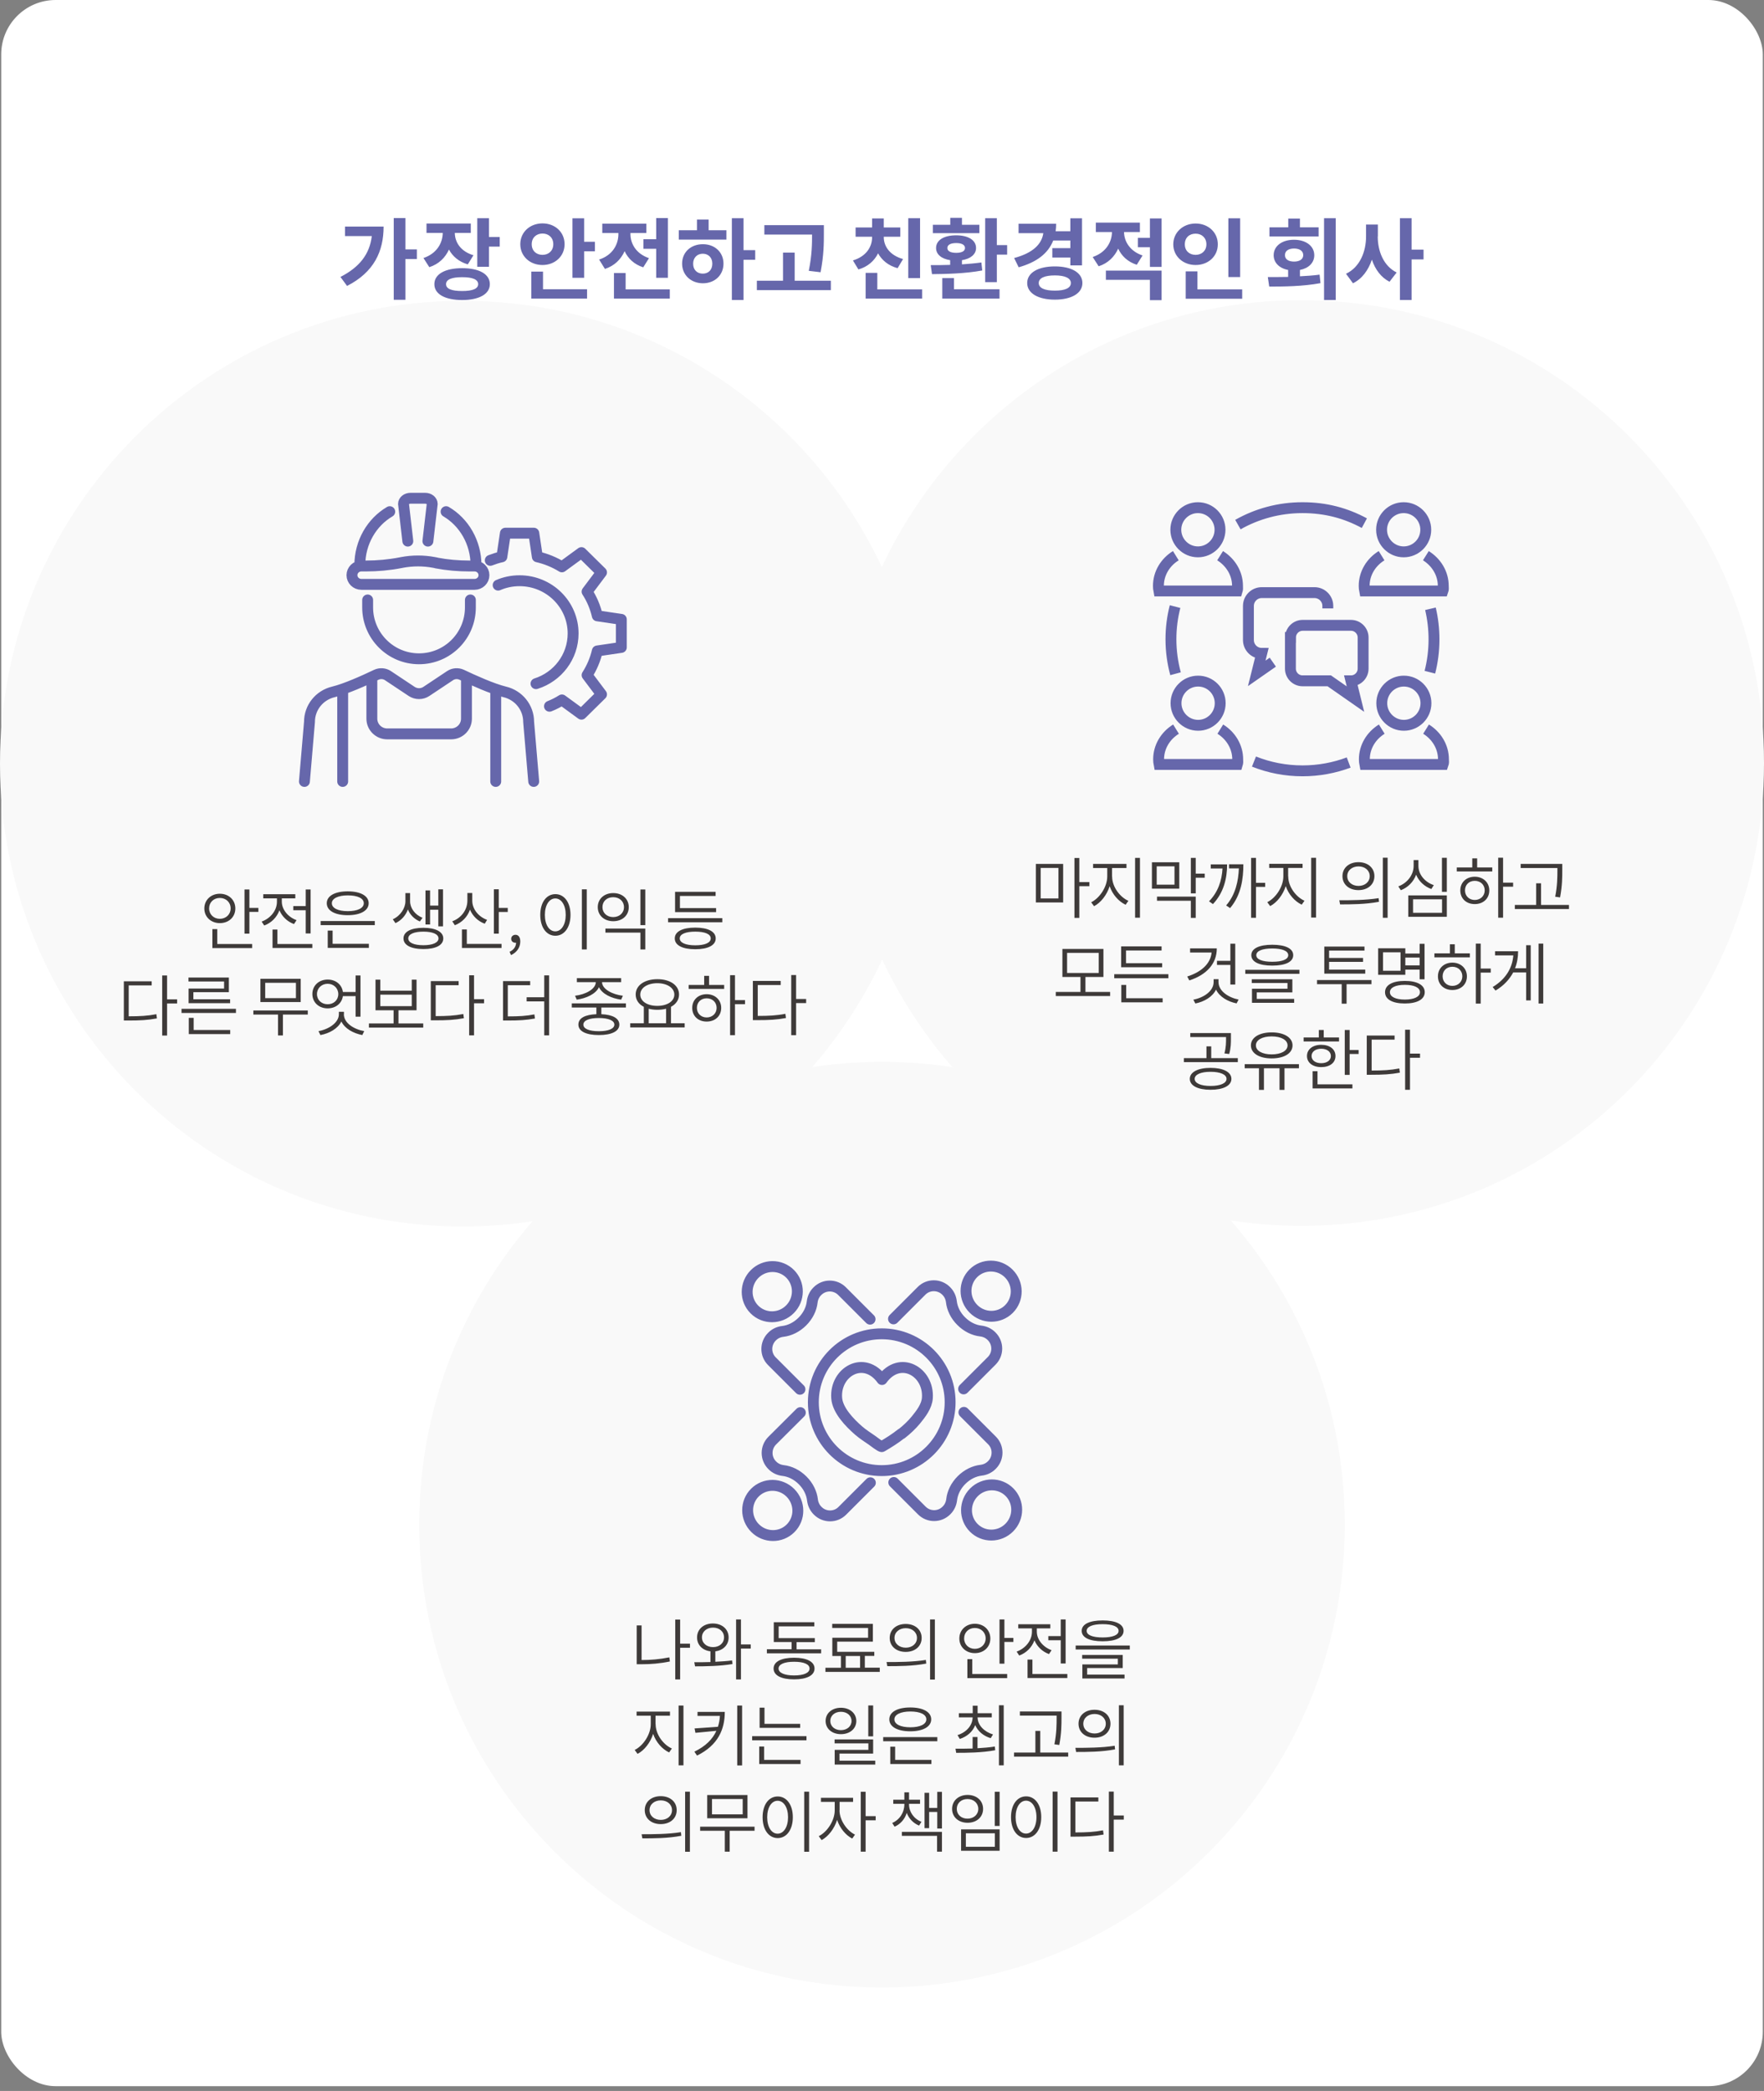 <svg width="324" height="384" viewBox="0 0 324 384" fill="none" xmlns="http://www.w3.org/2000/svg">
<rect x="0" y="0" width="324" height="384" fill="#808080" stroke="none"/>
<rect x="0.222" width="323.556" height="383.122" rx="10" fill="white"/>
<path d="M70.458 41.608C70.458 46.105 68.733 49.972 63.745 52.512L62.532 50.858C66.029 49.064 67.894 46.687 68.29 43.355H63.372V41.608H70.458ZM76.566 47.572H74.468V55.052H72.323V40.047H74.468V45.802H76.566V47.572ZM85.913 48.551C84.258 48.062 83.116 47.06 82.463 45.825C81.787 47.316 80.598 48.505 78.85 49.064L77.778 47.386C80.202 46.571 81.298 44.66 81.321 42.773H78.337V41.048H86.473V42.773H83.536C83.559 44.497 84.608 46.175 86.962 46.874L85.937 48.528L85.913 48.551ZM89.969 52.186C89.969 54.003 88.011 55.099 84.888 55.099C81.764 55.099 79.782 54.027 79.782 52.186C79.782 50.345 81.741 49.25 84.888 49.25C88.035 49.25 89.969 50.345 89.969 52.186ZM87.825 52.186C87.825 51.324 86.799 50.904 84.888 50.904C82.976 50.904 81.927 51.324 81.927 52.186C81.927 53.048 82.953 53.444 84.888 53.444C86.822 53.444 87.825 53.025 87.825 52.186ZM91.788 43.518V45.289H89.806V48.994H87.662V40.07H89.806V43.518H91.788ZM99.643 48.668C97.336 48.668 95.564 47.06 95.564 44.846C95.564 42.633 97.336 41.025 99.643 41.025C101.951 41.025 103.7 42.633 103.7 44.846C103.7 47.06 101.928 48.668 99.643 48.668ZM99.737 53.118H107.826V54.842H97.592V49.879H99.737V53.118ZM99.643 46.804C100.762 46.804 101.625 46.058 101.625 44.846C101.625 43.635 100.762 42.889 99.643 42.889C98.525 42.889 97.662 43.635 97.662 44.846C97.662 46.058 98.501 46.804 99.643 46.804ZM109.271 44.38V46.151H107.289V51.021H105.145V40.093H107.289V44.404H109.271V44.38ZM118.129 49.087C116.474 48.551 115.355 47.479 114.726 46.128C114.05 47.619 112.884 48.807 111.112 49.39L110.04 47.666C112.511 46.874 113.583 44.893 113.583 43.006V42.796H110.623V41.072H118.712V42.796H115.798V42.982C115.798 44.753 116.824 46.594 119.201 47.41L118.152 49.087H118.129ZM123.024 53.118V54.842H112.767V50.136H114.912V53.141H123.001L123.024 53.118ZM120.53 43.938V40.047H122.675V51.021H120.53V45.685H118.176V43.938H120.53ZM130.157 42.283H133.421V44.008H124.679V42.283H128.013V40.326H130.157V42.283ZM132.885 48.411C132.885 50.532 131.276 52.023 129.108 52.023C126.94 52.023 125.285 50.532 125.285 48.411C125.285 46.291 126.917 44.846 129.108 44.846C131.3 44.846 132.885 46.338 132.885 48.411ZM130.833 48.411C130.833 47.293 130.087 46.594 129.085 46.594C128.083 46.594 127.313 47.293 127.313 48.435C127.313 49.576 128.059 50.252 129.085 50.252C130.111 50.252 130.833 49.576 130.833 48.411ZM138.712 47.712H136.568V55.099H134.423V40.07H136.568V45.942H138.712V47.712ZM152.606 51.557V53.281H139.016V51.557H143.818V46.384H145.962V51.557H152.606ZM148.55 49.739C149.132 46.897 149.156 44.8 149.156 43.076H140.391V41.351H151.324V42.796C151.324 44.683 151.324 46.804 150.718 49.996L148.573 49.739H148.55ZM164.867 49.25C163.142 48.784 161.977 47.782 161.277 46.524C160.601 47.899 159.389 48.994 157.664 49.483L156.662 47.829C159.11 47.083 160.182 45.336 160.182 43.565V43.472H157.151V41.771H160.182V40.117H162.326V41.771H165.357V43.472H162.326V43.565C162.326 45.219 163.422 46.897 165.87 47.572L164.867 49.25ZM169.366 53.118V54.842H158.993V50.112H161.138V53.141H169.366V53.118ZM168.993 51.068H166.825V40.07H168.993V51.068ZM180.416 49.669C177.292 50.252 173.749 50.322 171.185 50.345L170.951 48.691C172.024 48.691 173.236 48.691 174.518 48.644V47.782C172.91 47.526 171.931 46.71 171.931 45.545C171.931 44.101 173.376 43.215 175.614 43.215C177.852 43.215 179.273 44.101 179.273 45.545C179.273 46.71 178.271 47.526 176.686 47.782V48.551C177.921 48.458 179.11 48.365 180.253 48.202L180.416 49.669ZM179.88 42.819H171.348V41.282H174.541V40H176.686V41.282H179.88V42.819ZM175.217 53.118H183.586V54.842H173.073V51.068H175.217V53.118ZM175.637 46.431C176.639 46.431 177.245 46.128 177.245 45.545C177.245 44.963 176.639 44.637 175.637 44.637C174.635 44.637 174.005 44.94 174.005 45.545C174.005 46.151 174.635 46.431 175.637 46.431ZM184.985 44.986V46.757H183.096V51.813H180.952V40.07H183.096V45.01H184.985V44.986ZM193.447 44.171C192.514 46.547 190.416 48.155 187.106 49.087L186.267 47.386C189.693 46.477 191.349 44.846 191.628 42.819H187.083V41.095H193.983C193.983 41.561 193.959 42.027 193.889 42.47H196.593V40.093H198.738V48.737H196.593V47.293H193.283V45.569H196.593V44.171H193.47H193.447ZM198.808 51.976C198.808 53.864 196.803 55.029 193.75 55.029C190.696 55.029 188.668 53.864 188.668 51.976C188.668 50.089 190.673 48.924 193.75 48.924C196.827 48.924 198.808 50.089 198.808 51.976ZM196.687 51.976C196.687 51.068 195.591 50.578 193.75 50.578C191.908 50.578 190.789 51.044 190.789 51.976C190.789 52.908 191.885 53.374 193.75 53.374C195.614 53.374 196.687 52.908 196.687 51.976ZM208.785 48.621C207.13 48.085 206.011 47.013 205.382 45.662C204.706 47.13 203.54 48.342 201.792 48.901L200.696 47.2C203.121 46.384 204.216 44.474 204.239 42.61H201.279V40.885H209.368V42.61H206.454C206.477 44.334 207.526 46.128 209.857 46.92L208.808 48.598L208.785 48.621ZM203.097 49.693H213.354V55.122H211.209V51.394H203.121V49.669L203.097 49.693ZM213.354 40.093V49.017H211.209V45.406H208.995V43.681H211.209V40.117H213.354V40.093ZM219.601 48.668C217.294 48.668 215.499 47.06 215.499 44.87C215.499 42.679 217.294 41.048 219.601 41.048C221.909 41.048 223.681 42.656 223.681 44.87C223.681 47.083 221.909 48.668 219.601 48.668ZM219.601 46.804C220.72 46.804 221.583 46.058 221.583 44.87C221.583 43.681 220.744 42.913 219.601 42.913C218.459 42.913 217.62 43.635 217.62 44.87C217.62 46.105 218.506 46.804 219.601 46.804ZM228.156 53.141V54.865H217.783V49.833H219.928V53.141H228.156ZM227.783 50.881H225.616V40.093H227.783V50.881ZM238.763 50.741C239.998 50.672 241.211 50.602 242.376 50.438L242.539 51.999C239.252 52.605 235.779 52.629 233.122 52.629L232.865 50.881C233.984 50.881 235.266 50.881 236.595 50.858V49.576C234.986 49.273 233.938 48.248 233.938 46.874C233.938 45.173 235.476 44.031 237.667 44.031C239.859 44.031 241.397 45.173 241.397 46.874C241.397 48.272 240.348 49.273 238.763 49.576V50.765V50.741ZM242.19 43.425H233.168V41.748H236.618V40.14H238.763V41.748H242.19V43.425ZM237.691 48.039C238.693 48.039 239.369 47.619 239.369 46.85C239.369 46.081 238.693 45.639 237.691 45.639C236.688 45.639 236.012 46.058 236.012 46.85C236.012 47.642 236.688 48.039 237.691 48.039ZM245.337 40.07V55.099H243.192V40.07H245.337ZM253.053 43.425C253.053 46.128 254.125 48.854 256.526 50.042L255.22 51.743C253.659 50.951 252.586 49.483 251.98 47.689C251.327 49.6 250.209 51.184 248.507 52.023L247.225 50.275C249.766 49.087 250.908 46.221 250.908 43.425V41.235H253.076V43.425H253.053ZM261.468 47.642H259.276V55.099H257.132V40.07H259.276V45.848H261.468V47.642Z" fill="#6667AB"/>
<path d="M85 225.242C131.945 225.242 170 187.187 170 140.242C170 93.297 131.945 55.242 85 55.242C38.055 55.242 0 93.297 0 140.242C0 187.187 38.055 225.242 85 225.242Z" fill="#F9F9F9"/>
<path d="M40.377 169.528C38.761 169.528 37.531 168.404 37.531 166.84C37.531 165.276 38.743 164.134 40.377 164.134C42.011 164.134 43.224 165.259 43.224 166.84C43.224 168.421 42.011 169.528 40.377 169.528ZM40.377 168.737C41.502 168.737 42.363 167.929 42.363 166.822C42.363 165.716 41.52 164.907 40.377 164.907C39.236 164.907 38.41 165.716 38.41 166.822C38.41 167.929 39.253 168.737 40.377 168.737ZM39.903 173.358H46.316V174.114H39.007V170.635H39.903V173.358ZM47.458 166.717V167.472H45.806V171.461H44.91V163.344H45.806V166.735H47.458V166.717ZM54.011 169.704C52.781 169.265 51.815 168.333 51.323 167.174C50.849 168.474 49.83 169.493 48.53 169.967L48.055 169.247C49.672 168.667 50.866 167.209 50.866 165.61V164.978H48.354V164.222H54.24V164.978H51.762V165.593C51.762 167.033 52.904 168.421 54.468 168.983L54.011 169.686V169.704ZM57.367 173.341V174.096H50.058V170.705H50.954V173.358H57.367V173.341ZM56.155 166.401V163.344H57.051V171.426H56.155V167.156H53.871V166.401H56.155ZM68.84 169.142V169.897H58.895V169.142H68.84ZM60.02 165.874C60.02 164.521 61.513 163.695 63.868 163.695C66.222 163.695 67.715 164.521 67.715 165.874C67.715 167.227 66.222 168.07 63.868 168.07C61.513 168.07 60.02 167.244 60.02 165.874ZM61.092 173.323H67.75V174.079H60.196V170.899H61.092V173.341V173.323ZM60.951 165.874C60.951 166.787 62.111 167.332 63.885 167.332C65.66 167.332 66.819 166.787 66.819 165.874C66.819 164.96 65.66 164.433 63.885 164.433C62.111 164.433 60.951 164.995 60.951 165.874ZM77.132 169.229C76.078 168.79 75.305 167.982 74.919 167.016C74.532 168.087 73.724 169.036 72.635 169.528L72.143 168.825C73.566 168.193 74.462 166.752 74.462 165.522V164.011H75.323V165.522C75.323 166.752 76.201 168 77.607 168.544L77.115 169.229H77.132ZM81.419 172.339C81.419 173.587 80.049 174.289 77.765 174.289C75.481 174.289 74.11 173.569 74.11 172.339C74.11 171.109 75.498 170.389 77.765 170.389C80.031 170.389 81.419 171.127 81.419 172.339ZM80.541 172.339C80.541 171.549 79.469 171.092 77.765 171.092C76.061 171.092 74.989 171.549 74.989 172.339C74.989 173.13 76.061 173.587 77.765 173.587C79.469 173.587 80.541 173.112 80.541 172.339ZM78.995 169.774H78.151V163.519H78.995V166.313H80.506V163.326H81.367V170.125H80.506V167.068H78.995V169.774ZM89.027 169.634C87.779 169.177 86.813 168.228 86.321 167.051C85.864 168.386 84.863 169.405 83.545 169.915L83.071 169.194C84.705 168.597 85.847 167.121 85.847 165.382V163.994H86.743V165.417C86.743 166.963 87.902 168.369 89.466 168.931L89.027 169.651V169.634ZM85.741 173.341H92.119V174.096H84.845V170.688H85.741V173.341ZM93.261 166.735V167.49H91.609V171.461H90.713V163.309H91.609V166.735H93.261ZM93.595 174.799C94.315 174.465 94.772 173.885 94.789 173.13C94.737 173.13 94.684 173.13 94.649 173.13C94.245 173.13 93.893 172.866 93.893 172.409C93.893 171.953 94.262 171.672 94.684 171.672C95.246 171.672 95.562 172.146 95.562 172.901C95.562 174.043 94.877 174.939 93.858 175.396L93.595 174.799ZM104.786 168.017C104.786 170.336 103.627 171.847 102.01 171.847C100.394 171.847 99.234 170.354 99.234 168.017C99.234 165.68 100.394 164.205 102.01 164.205C103.627 164.205 104.786 165.698 104.786 168.017ZM100.078 168.017C100.078 169.844 100.886 171.039 101.993 171.039C103.1 171.039 103.908 169.827 103.908 168.017C103.908 166.208 103.1 164.995 101.993 164.995C100.886 164.995 100.078 166.208 100.078 168.017ZM107.773 163.326V174.36H106.877V163.326H107.773ZM115.486 166.594C115.486 168.14 114.291 169.177 112.64 169.177C110.988 169.177 109.794 168.123 109.794 166.594C109.794 165.066 110.988 164.011 112.64 164.011C114.291 164.011 115.486 165.066 115.486 166.594ZM110.654 166.594C110.654 167.648 111.48 168.421 112.622 168.421C113.764 168.421 114.608 167.666 114.608 166.594C114.608 165.522 113.782 164.767 112.622 164.767C111.463 164.767 110.654 165.522 110.654 166.594ZM118.525 170.512V174.36H117.629V171.267H111.199V170.53H118.525V170.512ZM118.525 163.344V169.897H117.629V163.344H118.525ZM132.669 168.614V169.37H122.707V168.614H132.669ZM131.456 172.339C131.456 173.604 130.033 174.324 127.697 174.324C125.36 174.324 123.937 173.604 123.937 172.339C123.937 171.074 125.342 170.354 127.697 170.354C130.051 170.354 131.456 171.074 131.456 172.339ZM131.509 167.508H123.99V163.783H131.439V164.538H124.886V166.77H131.527V167.508H131.509ZM130.543 172.339C130.543 171.531 129.471 171.092 127.697 171.092C125.922 171.092 124.85 171.549 124.85 172.339C124.85 173.13 125.94 173.604 127.697 173.604C129.454 173.604 130.543 173.147 130.543 172.339Z" fill="#3E3A39"/>
<path d="M23.642 186.641C25.68 186.641 27.086 186.57 28.72 186.254L28.825 187.027C27.121 187.343 25.698 187.414 23.589 187.414H22.746V180.21H27.859V180.966H23.642V186.641ZM32.532 184.286H30.687V190.172H29.791V179.139H30.687V183.531H32.532V184.286ZM43.337 185.27V186.026H33.34V185.27H43.337ZM41.159 180.246H34.623V179.525H42.037V182.213H35.519V183.513H42.266V184.234H34.641V181.546H41.159V180.263V180.246ZM35.572 189.153H42.283V189.909H34.676V186.922H35.572V189.153ZM56.532 186.324H51.964V190.155H51.068V186.324H46.535V185.569H56.532V186.324ZM55.232 184.023H47.835V179.754H55.232V184.023ZM54.353 180.491H48.713V183.303H54.353V180.491ZM62.98 182.934C62.786 184.269 61.662 185.182 60.186 185.182C58.57 185.182 57.375 184.093 57.375 182.547C57.375 181.001 58.57 179.894 60.186 179.894C61.679 179.894 62.804 180.825 62.98 182.178H65.316V179.139H66.212V186.711H65.316V182.934H62.98ZM60.186 184.427C61.311 184.427 62.136 183.636 62.136 182.565C62.136 181.493 61.293 180.667 60.186 180.667C59.079 180.667 58.218 181.475 58.218 182.565C58.218 183.654 59.062 184.427 60.186 184.427ZM63.155 186.254C63.155 187.871 65 189.03 66.898 189.364L66.546 190.084C64.895 189.768 63.331 188.907 62.699 187.589C62.066 188.89 60.502 189.786 58.851 190.084L58.499 189.364C60.379 189.03 62.242 187.818 62.242 186.254V185.815H63.173V186.254H63.155ZM77.738 187.958V188.714H67.758V187.958H72.291V185.534H68.971V179.912H69.849V181.932H75.629V179.912H76.508V185.534H73.187V187.958H77.738ZM69.849 184.778H75.629V182.67H69.849V184.778ZM80.022 186.606C82.06 186.606 83.465 186.535 85.099 186.219L85.205 186.992C83.501 187.308 82.077 187.379 79.969 187.379H79.126V180.175H84.239V180.931H80.022V186.606ZM88.912 184.251H87.067V190.137H86.171V179.103H87.067V183.496H88.912V184.251ZM93.287 186.658C95.325 186.658 96.642 186.588 98.153 186.289L98.259 187.045C96.642 187.343 95.325 187.414 93.216 187.414H92.391V180.175H97.38V180.931H93.269V186.658H93.287ZM100.859 179.121V190.137H99.963V183.9H96.73V183.144H99.963V179.121H100.859ZM110.452 185.024V186.254C112.525 186.342 113.755 187.01 113.755 188.169C113.755 189.381 112.349 190.084 109.995 190.084C107.641 190.084 106.235 189.381 106.235 188.169C106.235 186.957 107.465 186.342 109.538 186.254V185.024H105.023V184.269H114.967V185.024H110.434H110.452ZM105.62 182.863C107.5 182.652 109.415 181.669 109.433 180.368H105.954V179.631H114.089V180.368H110.575C110.592 181.669 112.525 182.652 114.405 182.863L114.089 183.584C112.332 183.355 110.61 182.547 110.013 181.3C109.415 182.547 107.693 183.338 105.936 183.584L105.62 182.863ZM109.995 186.957C108.22 186.957 107.149 187.396 107.149 188.169C107.149 188.942 108.238 189.381 109.995 189.381C111.752 189.381 112.841 188.925 112.841 188.169C112.841 187.414 111.752 186.957 109.995 186.957ZM125.755 187.923V188.679H115.758V187.923H118.253V184.901C117.321 184.427 116.759 183.636 116.759 182.635C116.759 180.931 118.428 179.824 120.747 179.824C123.066 179.824 124.718 180.931 124.718 182.635C124.718 183.636 124.156 184.409 123.242 184.901V187.923H125.772H125.755ZM120.73 184.726C122.539 184.726 123.857 183.882 123.857 182.652C123.857 181.423 122.539 180.562 120.73 180.562C118.92 180.562 117.602 181.405 117.602 182.652C117.602 183.9 118.92 184.726 120.73 184.726ZM119.149 187.923H122.346V185.253C121.872 185.376 121.31 185.446 120.73 185.446C120.15 185.446 119.623 185.376 119.149 185.253V187.906V187.923ZM130.235 180.878H133.011V181.616H126.493V180.878H129.339V179.209H130.235V180.878ZM132.466 185.095C132.466 186.588 131.359 187.607 129.796 187.607C128.232 187.607 127.143 186.588 127.143 185.095C127.143 183.601 128.267 182.582 129.796 182.582C131.324 182.582 132.466 183.619 132.466 185.095ZM131.623 185.095C131.623 184.076 130.867 183.338 129.796 183.338C128.724 183.338 128.003 184.076 128.003 185.095C128.003 186.114 128.759 186.852 129.796 186.852C130.832 186.852 131.623 186.114 131.623 185.095ZM136.841 184.409H134.996V190.102H134.1V179.086H134.996V183.671H136.841V184.427V184.409ZM139.177 186.57C141.216 186.57 142.621 186.5 144.255 186.184L144.36 186.957C142.656 187.273 141.233 187.343 139.125 187.343H138.281V180.14H143.394V180.896H139.177V186.57ZM148.068 184.216H146.223V190.102H145.327V179.068H146.223V183.461H148.068V184.216Z" fill="#3E3A39"/>
<path d="M91.492 107.457C92.704 106.93 94.039 106.649 95.427 106.649C100.856 106.649 105.266 110.988 105.266 116.329C105.266 120.651 102.402 124.306 98.449 125.553M100.926 129.699C101.735 129.383 102.49 128.997 103.21 128.54L106.795 131.158L110.484 127.521L107.831 123.989C108.692 122.637 109.342 121.143 109.711 119.544L114.121 118.894V113.747L109.711 113.097C109.342 111.498 108.71 110.004 107.831 108.651L110.484 105.12L106.795 101.483L103.21 104.101C101.84 103.258 100.312 102.625 98.695 102.256L98.045 97.917H92.827L92.177 102.256C91.439 102.414 90.736 102.643 90.051 102.906M62.942 143.509V126.572M68.3 124.341V131.983C68.3 133.53 69.565 134.777 71.129 134.777H82.848C84.411 134.777 85.676 133.53 85.676 131.983V124.341M91.053 126.572V143.509M71.586 93.964C68.3 95.896 66.087 99.586 66.087 103.837M81.934 93.964C85.22 95.896 87.433 99.603 87.433 103.837M74.906 99.375L74.116 92.54C74.116 91.961 74.696 91.504 75.398 91.504H78.104C78.807 91.504 79.387 91.978 79.387 92.54L78.596 99.375M98.028 143.509L97.096 132.563C97.096 129.945 95.287 127.679 92.704 127.064C90.438 126.519 86.906 124.921 84.798 123.919C84.113 123.603 83.305 123.656 82.672 124.077L78.315 126.976C77.507 127.521 76.435 127.521 75.609 126.976L71.252 124.077C70.62 123.656 69.811 123.603 69.126 123.919C67.035 124.921 63.504 126.519 61.237 127.064C58.655 127.679 56.845 129.945 56.845 132.563L55.914 143.509M86.397 110.18V111.55C86.397 116.768 82.18 120.985 76.962 120.985C71.744 120.985 67.527 116.751 67.527 111.55V110.18M80.107 103.381C82.127 103.767 84.165 103.943 86.203 103.943H87.17C88.118 103.943 88.891 104.698 88.891 105.63C88.891 106.561 88.118 107.316 87.17 107.316H66.368C65.419 107.316 64.646 106.561 64.646 105.63C64.646 104.698 65.419 103.943 66.368 103.943H67.211C69.337 103.943 71.463 103.75 73.554 103.346L73.817 103.293C75.767 102.924 77.788 102.924 79.738 103.293L80.107 103.363V103.381Z" stroke="#6667AB" stroke-width="2" stroke-linecap="round" stroke-linejoin="round"/>
<path d="M239 225.121C285.945 225.121 324 187.066 324 140.121C324 93.176 285.945 55.121 239 55.121C192.055 55.121 154 93.176 154 140.121C154 187.066 192.055 225.121 239 225.121Z" fill="#F9F9F9"/>
<path d="M190.266 158.654H195.273V165.734H190.266V158.654ZM191.144 164.996H194.412V159.392H191.144V164.996ZM200.087 162.747H198.242V168.563H197.346V157.564H198.242V161.992H200.087V162.747ZM204.268 160.973C204.268 162.853 205.691 164.75 207.255 165.435L206.746 166.156C205.481 165.558 204.339 164.293 203.812 162.747C203.302 164.364 202.178 165.787 200.948 166.419L200.421 165.699C201.967 164.944 203.372 162.87 203.372 160.955V159.409H200.772V158.654H206.904V159.409H204.251V160.955L204.268 160.973ZM209.381 157.547V168.528H208.485V157.547H209.381ZM216.602 163.204H211.577V158.355H216.602V163.204ZM215.723 159.093H212.456V162.466H215.723V159.093ZM212.508 164.662H219.624V168.563H218.728V165.418H212.508V164.662ZM221.275 161.184H219.624V164.065H218.728V157.547H219.624V160.446H221.275V161.201V161.184ZM225.387 158.742C225.387 161.307 224.772 163.925 222.786 166.033L222.066 165.523C223.735 163.819 224.42 161.693 224.543 159.497H222.382V158.742H225.387ZM228.373 158.742C228.373 161.307 227.987 164.381 225.931 166.771L225.211 166.279C226.933 164.311 227.46 161.781 227.548 159.48H225.738V158.724H228.391L228.373 158.742ZM232.379 162.87H230.692V168.545H229.796V157.547H230.692V162.132H232.379V162.888V162.87ZM236.613 160.955C236.613 162.835 238.036 164.733 239.6 165.418L239.091 166.138C237.826 165.541 236.684 164.276 236.156 162.73C235.647 164.346 234.523 165.769 233.293 166.402L232.766 165.681C234.312 164.926 235.717 162.853 235.717 160.938V159.392H233.117V158.636H239.249V159.392H236.596V160.938L236.613 160.955ZM241.726 157.529V168.51H240.83V157.529H241.726ZM246.013 165.33C248.033 165.33 250.827 165.33 253.216 164.944L253.287 165.611C250.809 166.086 248.121 166.086 246.136 166.086L245.995 165.33H246.013ZM252.443 160.903C252.443 162.431 251.231 163.468 249.509 163.468C247.787 163.468 246.575 162.431 246.575 160.903C246.575 159.374 247.787 158.337 249.509 158.337C251.231 158.337 252.443 159.374 252.443 160.903ZM247.454 160.903C247.454 161.957 248.332 162.695 249.527 162.695C250.721 162.695 251.582 161.939 251.582 160.903C251.582 159.866 250.721 159.111 249.527 159.111C248.332 159.111 247.454 159.848 247.454 160.903ZM254.868 157.512V168.545H253.989V157.512H254.868ZM262.914 163.274C261.649 162.818 260.613 161.869 260.103 160.639C259.629 161.939 258.592 162.993 257.292 163.485L256.836 162.782C258.452 162.185 259.647 160.692 259.647 159.023V157.951H260.525V159.023C260.525 160.622 261.737 162.009 263.354 162.554L262.897 163.274H262.914ZM258.663 164.434H265.743V168.37H258.663V164.434ZM259.541 167.632H264.865V165.154H259.541V167.632ZM265.743 157.529V163.784H264.847V157.529H265.743ZM271.313 159.304H274.089V160.042H267.57V159.304H270.417V157.635H271.313V159.304ZM273.544 163.52C273.544 165.014 272.437 166.033 270.873 166.033C269.31 166.033 268.22 165.014 268.22 163.52C268.22 162.027 269.345 161.008 270.873 161.008C272.402 161.008 273.544 162.045 273.544 163.52ZM272.701 163.52C272.701 162.501 271.945 161.763 270.873 161.763C269.802 161.763 269.081 162.501 269.081 163.52C269.081 164.539 269.837 165.277 270.873 165.277C271.91 165.277 272.701 164.539 272.701 163.52ZM277.919 162.835H276.074V168.528H275.178V157.512H276.074V162.097H277.919V162.853V162.835ZM288.179 166.191V166.946H278.235V166.191H282.153V162.22H283.049V166.191H288.161H288.179ZM286.053 159.409H279.307V158.654H286.949V159.761C286.949 161.096 286.949 162.607 286.545 164.803L285.649 164.68C286.053 162.607 286.053 161.061 286.053 159.761V159.409Z" fill="#3E3A39"/>
<path d="M203.901 182.162V182.917H193.922V182.162H198.455V179.421H195.134V174.273H202.671V179.421H199.368V182.162H203.919H203.901ZM195.995 178.683H201.81V174.993H195.995V178.683ZM214.601 178.911V179.649H204.657V178.911H214.601ZM213.459 177.629H205.922V173.799H213.353V174.554H206.818V176.891H213.459V177.629ZM206.853 183.321H213.547V184.077H205.957V180.879H206.853V183.321ZM223.491 174.185C223.491 177.014 221.576 179.034 218.449 180.053L218.062 179.333C220.68 178.507 222.349 176.961 222.542 174.923H218.589V174.168H223.491V174.185ZM223.807 180.352C223.807 182.003 225.634 183.198 227.497 183.567L227.128 184.27C225.529 183.954 224 183.075 223.35 181.74C222.718 183.075 221.154 183.971 219.555 184.287L219.186 183.585C221.066 183.233 222.911 182.021 222.911 180.352V179.825H223.807V180.352ZM225.986 177.207H223.526V176.452H225.986V173.307H226.882V180.809H225.986V177.207ZM238.671 178.103V178.841H228.727V178.103H238.671ZM229.833 175.415C229.833 174.185 231.274 173.5 233.681 173.5C236.088 173.5 237.529 174.185 237.529 175.415C237.529 176.645 236.106 177.33 233.681 177.33C231.257 177.33 229.833 176.645 229.833 175.415ZM230.835 183.444H237.704V184.164H229.956V181.582H236.475V180.528H229.921V179.842H237.371V182.249H230.835V183.444ZM230.747 175.415C230.747 176.188 231.836 176.627 233.681 176.627C235.526 176.627 236.615 176.188 236.615 175.415C236.615 174.642 235.526 174.185 233.681 174.185C231.836 174.185 230.747 174.642 230.747 175.415ZM251.883 180.738H247.332V184.323H246.436V180.738H241.903V179.983H251.9V180.738H251.883ZM250.758 178.806H243.239V173.834H250.618V174.572H244.117V175.924H250.354V176.645H244.117V178.068H250.758V178.806ZM258.12 179.017H253.13V174.15H258.12V175.116H260.755V173.324H261.651V179.842H260.755V178.068H258.12V179.034V179.017ZM257.241 174.888H254.026V178.279H257.241V174.888ZM261.686 182.214C261.686 183.514 260.316 184.287 258.032 184.287C255.748 184.287 254.395 183.532 254.395 182.214C254.395 180.897 255.766 180.141 258.032 180.141C260.298 180.141 261.686 180.897 261.686 182.214ZM260.808 182.214C260.808 181.371 259.754 180.861 258.032 180.861C256.31 180.861 255.291 181.371 255.291 182.214C255.291 183.058 256.345 183.567 258.032 183.567C259.719 183.567 260.808 183.058 260.808 182.214ZM258.12 175.854V177.295H260.755V175.854H258.12ZM267.203 175.081H269.979V175.819H263.461V175.081H266.307V173.412H267.203V175.081ZM269.434 179.298C269.434 180.791 268.328 181.81 266.764 181.81C265.2 181.81 264.111 180.791 264.111 179.298C264.111 177.804 265.235 176.785 266.764 176.785C268.292 176.785 269.434 177.822 269.434 179.298ZM268.591 179.298C268.591 178.279 267.836 177.541 266.764 177.541C265.692 177.541 264.972 178.279 264.972 179.298C264.972 180.317 265.727 181.055 266.764 181.055C267.801 181.055 268.591 180.317 268.591 179.298ZM273.809 178.613H271.964V184.305H271.068V173.289H271.964V177.875H273.809V178.63V178.613ZM280.31 173.588H281.153V183.725H280.31V178.577H277.938C277.253 179.86 276.216 181.002 274.688 181.916L274.161 181.266C276.568 179.825 277.78 177.769 277.956 175.45H274.6V174.695H278.834C278.834 175.784 278.658 176.838 278.272 177.822H280.31V173.588ZM283.455 173.289V184.287H282.594V173.289H283.455Z" fill="#3E3A39"/>
<path d="M227.354 194.32V195.058H217.445V194.32H221.592V192.159H222.47V194.32H227.337H227.354ZM226.177 198.132C226.177 199.38 224.684 200.135 222.347 200.135C220.01 200.135 218.535 199.38 218.535 198.132C218.535 196.885 220.028 196.112 222.347 196.112C224.666 196.112 226.177 196.867 226.177 198.132ZM225.211 190.454H218.622V189.716H226.089V190.648C226.089 191.526 226.089 192.44 225.773 193.564L224.895 193.459C225.193 192.334 225.193 191.509 225.193 190.648V190.454H225.211ZM225.281 198.132C225.281 197.324 224.122 196.832 222.347 196.832C220.573 196.832 219.431 197.324 219.431 198.132C219.431 198.94 220.573 199.432 222.347 199.432C224.122 199.432 225.281 198.94 225.281 198.132ZM238.581 196.182H235.928V200.153H235.015V196.182H232.151V200.153H231.237V196.182H228.619V195.426H238.581V196.182ZM229.761 191.983C229.761 190.525 231.307 189.593 233.574 189.593C235.84 189.593 237.404 190.525 237.404 191.983C237.404 193.441 235.858 194.372 233.574 194.372C231.29 194.372 229.761 193.441 229.761 191.983ZM230.675 191.983C230.675 192.984 231.852 193.634 233.574 193.634C235.296 193.634 236.49 192.984 236.49 191.983C236.49 190.981 235.296 190.331 233.574 190.331C231.852 190.331 230.675 190.981 230.675 191.983ZM245.943 191.263H239.442V190.525H242.236V189.154H243.132V190.525H245.943V191.263ZM242.675 195.971C241.111 195.971 240.057 195.163 240.057 193.933C240.057 192.703 241.111 191.877 242.675 191.877C244.238 191.877 245.293 192.686 245.293 193.933C245.293 195.181 244.238 195.971 242.675 195.971ZM242.675 195.251C243.729 195.251 244.449 194.724 244.449 193.933C244.449 193.142 243.729 192.598 242.675 192.598C241.621 192.598 240.9 193.142 240.9 193.933C240.9 194.724 241.621 195.251 242.675 195.251ZM241.99 199.134H248.402V199.889H241.093V196.727H241.99V199.134ZM249.544 192.809V193.564H247.893V197.394H246.997V189.154H247.893V192.826H249.544V192.809ZM251.934 196.604C253.972 196.604 255.377 196.533 257.011 196.217L257.117 196.99C255.412 197.306 253.989 197.377 251.881 197.377H251.038V190.173H256.15V190.929H251.934V196.604ZM260.824 194.249H258.979V200.135H258.083V189.102H258.979V193.494H260.824V194.249Z" fill="#3E3A39"/>
<path d="M233.782 121.605L230.831 123.66L231.744 119.988C230.391 119.988 229.302 118.882 229.302 117.546V111.274C229.302 109.921 230.409 108.832 231.744 108.832H241.443C242.795 108.832 243.885 109.939 243.885 111.274V111.731M262.736 111.801C263.158 113.593 263.387 115.473 263.387 117.406C263.387 119.496 263.123 121.517 262.631 123.45M247.715 140.035C245.079 141.019 242.216 141.563 239.246 141.563C236.101 141.563 233.097 140.966 230.321 139.859M215.914 123.731C215.37 121.71 215.071 119.584 215.071 117.388C215.071 115.315 215.335 113.312 215.827 111.397M227.37 96.34C230.866 94.355 234.924 93.231 239.229 93.231C243.533 93.231 247.205 94.249 250.596 96.077M261.928 133.903C263.861 135.098 265.126 137.154 265.126 139.455C265.126 140 265.196 139.982 265.056 140.386H250.684C250.631 140.123 250.596 139.789 250.596 139.455C250.596 137.136 251.861 135.098 253.794 133.903M224.137 133.903C226.069 135.098 227.334 137.154 227.334 139.455C227.334 140 227.387 139.982 227.264 140.386H212.893C212.84 140.123 212.805 139.789 212.805 139.455C212.805 137.136 214.07 135.098 216.002 133.903M261.893 102.05C263.826 103.263 265.091 105.301 265.091 107.602C265.091 108.147 265.161 108.129 265.02 108.533H250.649C250.596 108.27 250.561 107.918 250.561 107.602C250.561 105.283 251.826 103.245 253.759 102.05M224.102 102.05C226.034 103.263 227.299 105.301 227.299 107.602C227.299 108.147 227.352 108.129 227.229 108.533H212.857C212.805 108.27 212.77 107.918 212.77 107.602C212.77 105.283 214.035 103.245 215.967 102.05M237.015 117.072V122.8C237.015 124.029 238.017 125.031 239.246 125.031H244.148L248.962 128.387L248.136 125.031C249.366 125.031 250.368 124.029 250.368 122.8V117.072C250.368 115.842 249.366 114.841 248.136 114.841H239.264C238.034 114.841 237.033 115.842 237.033 117.072H237.015ZM261.911 129.142C261.911 131.391 260.084 133.2 257.852 133.2C255.621 133.2 253.794 131.373 253.794 129.142C253.794 126.911 255.603 125.083 257.852 125.083C260.101 125.083 261.911 126.911 261.911 129.142ZM224.119 129.142C224.119 131.391 222.292 133.2 220.061 133.2C217.829 133.2 216.002 131.373 216.002 129.142C216.002 126.911 217.812 125.083 220.061 125.083C222.31 125.083 224.119 126.911 224.119 129.142ZM261.876 97.289C261.876 99.538 260.048 101.347 257.817 101.347C255.586 101.347 253.759 99.52 253.759 97.289C253.759 95.058 255.568 93.231 257.817 93.231C260.066 93.231 261.876 95.058 261.876 97.289ZM224.084 97.289C224.084 99.538 222.257 101.347 220.026 101.347C217.794 101.347 215.967 99.52 215.967 97.289C215.967 95.058 217.777 93.231 220.026 93.231C222.275 93.231 224.084 95.058 224.084 97.289Z" stroke="#6667AB" stroke-width="2"/>
<path d="M162 365C208.945 365 247 326.945 247 280C247 233.055 208.945 195 162 195C115.055 195 77 233.055 77 280C77 326.945 115.055 365 162 365Z" fill="#F9F9F9"/>
<path d="M117.841 304.859C119.458 304.859 121.109 304.737 122.936 304.368L123.042 305.123C121.18 305.51 119.493 305.633 117.806 305.633H116.945V298.499H117.841V304.859ZM126.731 302.611H124.922V308.426H124.026V297.428H124.922V301.855H126.731V302.611ZM131.405 305.176C132.459 305.123 133.496 305.07 134.462 304.93L134.532 305.597C132.195 305.984 129.613 306.019 127.663 306.019L127.522 305.264C128.4 305.264 129.437 305.264 130.491 305.228V303.261C129.033 303.085 128.032 302.101 128.032 300.713C128.032 299.185 129.244 298.148 130.93 298.148C132.617 298.148 133.829 299.185 133.829 300.713C133.829 302.084 132.828 303.085 131.387 303.261V305.193L131.405 305.176ZM130.966 302.488C132.143 302.488 132.986 301.75 132.986 300.696C132.986 299.641 132.143 298.904 130.966 298.904C129.788 298.904 128.928 299.659 128.928 300.696C128.928 301.732 129.771 302.488 130.966 302.488ZM137.888 302.751H136.096V308.426H135.2V297.41H136.096V301.996H137.888V302.751ZM150.819 302.874V303.63H140.857V302.874H145.39V301.557H142.122V297.92H149.571V298.675H143.018V300.836H149.659V301.574H146.304V302.892H150.836L150.819 302.874ZM149.607 306.423C149.607 307.688 148.183 308.409 145.847 308.409C143.51 308.409 142.087 307.688 142.087 306.423C142.087 305.158 143.492 304.438 145.847 304.438C148.201 304.438 149.607 305.158 149.607 306.423ZM148.693 306.423C148.693 305.615 147.621 305.176 145.847 305.176C144.072 305.176 143.001 305.633 143.001 306.423C143.001 307.214 144.09 307.688 145.847 307.688C147.604 307.688 148.693 307.231 148.693 306.423ZM161.589 306.283V307.038H151.609V306.283H154.456V304.122H152.874V300.766H159.445V298.974H152.857V298.218H160.324V301.486H153.77V303.349H160.587V304.104H158.848V306.265H161.589V306.283ZM155.334 306.283H157.97V304.122H155.334V306.283ZM162.854 305.228C164.874 305.228 167.668 305.228 170.057 304.842L170.127 305.51C167.65 305.984 164.962 305.984 162.977 305.984L162.836 305.228H162.854ZM169.284 300.801C169.284 302.33 168.072 303.366 166.35 303.366C164.628 303.366 163.416 302.33 163.416 300.801C163.416 299.272 164.628 298.236 166.35 298.236C168.072 298.236 169.284 299.272 169.284 300.801ZM164.294 300.801C164.294 301.855 165.173 302.593 166.368 302.593C167.562 302.593 168.423 301.838 168.423 300.801C168.423 299.764 167.562 299.009 166.368 299.009C165.173 299.009 164.294 299.747 164.294 300.801ZM171.709 297.41V308.444H170.83V297.41H171.709ZM179.053 303.595C177.436 303.595 176.206 302.47 176.206 300.906C176.206 299.343 177.419 298.201 179.053 298.201C180.687 298.201 181.899 299.325 181.899 300.906C181.899 302.488 180.687 303.595 179.053 303.595ZM179.053 302.804C180.177 302.804 181.038 301.996 181.038 300.889C181.038 299.782 180.195 298.974 179.053 298.974C177.911 298.974 177.085 299.782 177.085 300.889C177.085 301.996 177.928 302.804 179.053 302.804ZM178.578 307.425H184.991V308.18H177.682V304.701H178.578V307.425ZM186.133 300.783V301.539H184.482V305.527H183.585V297.41H184.482V300.801H186.133V300.783ZM192.686 303.77C191.457 303.331 190.49 302.4 189.998 301.24C189.524 302.54 188.505 303.559 187.205 304.034L186.73 303.313C188.347 302.734 189.541 301.275 189.541 299.677V299.044H187.029V298.289H192.915V299.044H190.438V299.659C190.438 301.1 191.579 302.488 193.143 303.05L192.686 303.753V303.77ZM196.042 307.407V308.163H188.733V304.772H189.629V307.425H196.042V307.407ZM194.83 300.467V297.41H195.726V305.492H194.83V301.223H192.546V300.467H194.83ZM207.515 302.189V302.927H197.571V302.189H207.515ZM198.678 299.501C198.678 298.271 200.118 297.586 202.525 297.586C204.932 297.586 206.373 298.271 206.373 299.501C206.373 300.731 204.95 301.416 202.525 301.416C200.101 301.416 198.678 300.731 198.678 299.501ZM199.679 307.53H206.548V308.25H198.8V305.668H205.319V304.614H198.765V303.928H206.215V306.335H199.679V307.53ZM199.591 299.501C199.591 300.274 200.68 300.713 202.525 300.713C204.37 300.713 205.459 300.274 205.459 299.501C205.459 298.728 204.37 298.271 202.525 298.271C200.68 298.271 199.591 298.728 199.591 299.501Z" fill="#3E3A39"/>
<path d="M120.422 316.647C120.422 318.527 121.845 320.424 123.409 321.109L122.899 321.83C121.634 321.232 120.492 319.967 119.965 318.421C119.456 320.038 118.331 321.461 117.101 322.093L116.574 321.373C118.12 320.617 119.526 318.544 119.526 316.629V315.083H116.926V314.328H123.057V315.083H120.404V316.629L120.422 316.647ZM125.534 313.221V324.201H124.638V313.221H125.534ZM133.124 314.38C133.124 317.525 131.947 320.477 128.029 322.409L127.537 321.689C129.611 320.688 130.893 319.388 131.578 317.859L127.731 318.228L127.573 317.42L131.859 317.121C132.07 316.489 132.193 315.821 132.228 315.118H128.117V314.38H133.107H133.124ZM136.304 313.221V324.219H135.408V313.221H136.304ZM148.129 318.843V319.598H138.149V318.843H148.129ZM140.345 323.2H147.039V323.956H139.449V320.74H140.345V323.2ZM146.969 317.314H139.52V313.607H140.416V316.576H146.969V317.314ZM154.454 318.474C152.837 318.474 151.642 317.49 151.642 316.049C151.642 314.609 152.837 313.625 154.454 313.625C156.07 313.625 157.282 314.626 157.282 316.049C157.282 317.472 156.105 318.474 154.454 318.474ZM154.454 317.736C155.578 317.736 156.404 317.033 156.404 316.049C156.404 315.065 155.578 314.363 154.454 314.363C153.329 314.363 152.503 315.065 152.503 316.049C152.503 317.033 153.329 317.736 154.454 317.736ZM160.761 323.341V324.061H153.311V321.355H159.496V320.161H153.294V319.44H160.374V322.04H154.19V323.341H160.761ZM160.374 318.878H159.478V313.203H160.374V318.878ZM172.163 319.019V319.774H162.219V319.019H172.163ZM163.344 315.751C163.344 314.398 164.837 313.572 167.191 313.572C169.545 313.572 171.039 314.398 171.039 315.751C171.039 317.103 169.545 317.947 167.191 317.947C164.837 317.947 163.344 317.121 163.344 315.751ZM164.415 323.2H171.074V323.956H163.519V320.775H164.415V323.218V323.2ZM164.275 315.751C164.275 316.664 165.434 317.209 167.209 317.209C168.983 317.209 170.143 316.664 170.143 315.751C170.143 314.837 168.983 314.31 167.209 314.31C165.434 314.31 164.275 314.872 164.275 315.751ZM179.56 321.057C180.614 320.986 181.721 320.916 182.722 320.74L182.793 321.426C180.315 321.882 177.61 321.9 175.624 321.9L175.501 321.144C176.415 321.144 177.522 321.144 178.646 321.109V319.001H179.542V321.074L179.56 321.057ZM175.853 318.65C177.452 318.158 178.629 316.91 178.646 315.382H176.116V314.626H178.664V313.256H179.56V314.626H182.16V315.382H179.56C179.56 316.84 180.79 318.035 182.389 318.527L181.967 319.212C180.667 318.825 179.613 317.964 179.121 316.805C178.664 318.017 177.627 318.913 176.292 319.352L175.87 318.65H175.853ZM184.356 313.168V324.201H183.478V313.168H184.356ZM196.198 321.847V322.603H186.254V321.847H190.172V317.877H191.068V321.847H196.18H196.198ZM194.072 315.065H187.326V314.31H194.968V315.417C194.968 316.752 194.968 318.263 194.564 320.459L193.668 320.336C194.072 318.263 194.072 316.717 194.072 315.417V315.065ZM197.533 320.986C199.554 320.986 202.347 320.986 204.737 320.6L204.807 321.267C202.33 321.742 199.642 321.742 197.656 321.742L197.516 320.986H197.533ZM203.964 316.559C203.964 318.087 202.751 319.124 201.03 319.124C199.308 319.124 198.095 318.087 198.095 316.559C198.095 315.03 199.308 313.994 201.03 313.994C202.751 313.994 203.964 315.03 203.964 316.559ZM198.974 316.559C198.974 317.613 199.852 318.351 201.047 318.351C202.242 318.351 203.103 317.595 203.103 316.559C203.103 315.522 202.242 314.767 201.047 314.767C199.852 314.767 198.974 315.505 198.974 316.559ZM206.388 313.168V324.201H205.51V313.168H206.388Z" fill="#3E3A39"/>
<path d="M117.861 336.853C119.882 336.853 122.675 336.853 125.065 336.467L125.135 337.135C122.658 337.609 119.97 337.609 117.984 337.609L117.844 336.853H117.861ZM124.292 332.426C124.292 333.955 123.079 334.991 121.358 334.991C119.636 334.991 118.424 333.955 118.424 332.426C118.424 330.897 119.636 329.861 121.358 329.861C123.079 329.861 124.292 330.897 124.292 332.426ZM119.302 332.426C119.302 333.48 120.18 334.218 121.375 334.218C122.57 334.218 123.431 333.463 123.431 332.426C123.431 331.389 122.57 330.634 121.375 330.634C120.18 330.634 119.302 331.372 119.302 332.426ZM126.716 329.035V340.069H125.838V329.035H126.716ZM138.593 336.221H134.025V340.051H133.129V336.221H128.596V335.466H138.593V336.221ZM137.293 333.919H129.896V329.65H137.293V333.919ZM136.414 330.388H130.775V333.199H136.414V330.388ZM145.621 333.726C145.621 336.045 144.461 337.556 142.845 337.556C141.228 337.556 140.069 336.063 140.069 333.726C140.069 331.389 141.228 329.914 142.845 329.914C144.461 329.914 145.621 331.407 145.621 333.726ZM140.912 333.726C140.912 335.553 141.72 336.748 142.827 336.748C143.934 336.748 144.742 335.536 144.742 333.726C144.742 331.917 143.934 330.704 142.827 330.704C141.72 330.704 140.912 331.917 140.912 333.726ZM148.608 329.035V340.069H147.711V329.035H148.608ZM154.195 332.461C154.195 334.218 155.512 336.186 157.041 336.924L156.531 337.644C155.319 337.029 154.247 335.711 153.755 334.218C153.246 335.834 152.139 337.275 150.909 337.925L150.382 337.205C151.928 336.449 153.316 334.359 153.316 332.461V330.915H150.786V330.16H156.689V330.915H154.212V332.461H154.195ZM160.836 334.288H158.991V340.051H158.095V329.053H158.991V333.533H160.836V334.288ZM168.795 335.255C167.723 334.815 166.932 333.955 166.546 332.936C166.194 334.06 165.404 334.991 164.314 335.466L163.875 334.78C165.263 334.183 166.106 332.83 166.106 331.389V331.266H164.068V330.511H166.106V329.158H166.967V330.511H168.988V331.266H166.967V331.389C166.967 332.742 167.846 334.025 169.251 334.569L168.812 335.255H168.795ZM165.65 336.414H173.011V340.051H172.115V337.152H165.65V336.414ZM173.011 329.053V335.799H172.15V332.76H170.657V335.729H169.814V329.246H170.657V332.022H172.15V329.07H173.011V329.053ZM180.566 332.198C180.566 333.709 179.371 334.745 177.72 334.745C176.068 334.745 174.874 333.709 174.874 332.198C174.874 330.687 176.068 329.633 177.72 329.633C179.371 329.633 180.566 330.669 180.566 332.198ZM175.734 332.198C175.734 333.252 176.56 333.99 177.702 333.99C178.844 333.99 179.688 333.234 179.688 332.198C179.688 331.161 178.862 330.388 177.702 330.388C176.543 330.388 175.734 331.143 175.734 332.198ZM183.605 335.957V339.893H176.525V335.957H183.605ZM177.403 336.678V339.155H182.727V336.678H177.403ZM183.605 329.053V335.325H182.709V329.053H183.605ZM191.248 333.709C191.248 336.028 190.089 337.539 188.472 337.539C186.856 337.539 185.696 336.045 185.696 333.709C185.696 331.372 186.856 329.896 188.472 329.896C190.089 329.896 191.248 331.389 191.248 333.709ZM186.54 333.709C186.54 335.536 187.348 336.73 188.455 336.73C189.561 336.73 190.37 335.518 190.37 333.709C190.37 331.899 189.561 330.687 188.455 330.687C187.348 330.687 186.54 331.899 186.54 333.709ZM194.235 329.018V340.051H193.339V329.018H194.235ZM197.52 336.52C199.558 336.52 200.964 336.449 202.598 336.133L202.703 336.906C200.999 337.222 199.576 337.293 197.468 337.293H196.624V330.089H201.737V330.845H197.52V336.52ZM206.41 334.165H204.566V340.051H203.67V329.018H204.566V333.41H206.41V334.165Z" fill="#3E3A39"/>
<path d="M146.931 255.139L141.765 249.973C140.535 248.744 140.535 246.723 141.783 245.476L141.818 245.441C142.345 244.913 143.03 244.597 143.768 244.509C145.015 244.369 146.316 243.754 147.37 242.7C148.424 241.646 149.039 240.363 149.179 239.098C149.267 238.36 149.583 237.675 150.111 237.148L150.146 237.113C151.393 235.865 153.396 235.865 154.643 237.095L159.809 242.261M159.861 272.304L154.696 277.469C153.466 278.699 151.446 278.699 150.198 277.452L150.163 277.417C149.636 276.889 149.32 276.204 149.232 275.466C149.092 274.219 148.477 272.919 147.422 271.865C146.368 270.811 145.086 270.196 143.821 270.055C143.083 269.967 142.398 269.651 141.871 269.124L141.835 269.089C140.588 267.841 140.588 265.838 141.818 264.591L147.001 259.426M177.044 259.373L182.21 264.538C183.439 265.768 183.439 267.789 182.192 269.036L182.157 269.071C181.63 269.598 180.945 269.914 180.207 270.002C178.959 270.143 177.659 270.758 176.605 271.812C175.551 272.866 174.936 274.149 174.795 275.414C174.707 276.152 174.391 276.837 173.864 277.364L173.829 277.399C172.582 278.646 170.579 278.646 169.331 277.417L164.166 272.251M164.113 242.208L169.279 237.042C170.508 235.813 172.529 235.813 173.776 237.06L173.811 237.095C174.339 237.622 174.655 238.307 174.743 239.045C174.883 240.293 175.498 241.593 176.552 242.629C177.606 243.684 178.889 244.299 180.154 244.439C180.892 244.527 181.577 244.843 182.104 245.37L182.139 245.405C183.387 246.653 183.387 248.656 182.157 249.903L176.991 255.068M165.554 263.291C164.429 264.187 163.2 264.96 161.987 265.663C161.794 265.768 160.353 264.626 160.195 264.521C159.352 263.941 158.491 263.396 157.7 262.711C156.066 261.288 153.835 259.004 153.677 256.738C153.326 251.924 158.702 248.796 162.005 253.347C165.308 248.796 170.667 251.924 170.333 256.738C170.227 258.266 169.138 259.654 168.207 260.796C167.451 261.71 166.555 262.553 165.589 263.308L165.554 263.291ZM174.514 257.511C174.514 264.45 168.892 270.073 161.952 270.073C155.012 270.073 149.39 264.45 149.39 257.511C149.39 250.571 155.012 244.949 161.952 244.949C168.892 244.949 174.514 250.571 174.514 257.511ZM145.121 233.933C146.913 235.725 146.895 238.641 145.086 240.451C143.276 242.261 140.36 242.278 138.568 240.486C136.775 238.694 136.793 235.777 138.603 233.968C140.412 232.158 143.329 232.141 145.121 233.933ZM138.655 274.114C140.447 272.321 143.364 272.339 145.174 274.149C146.983 275.958 147.001 278.875 145.209 280.667C143.417 282.459 140.5 282.441 138.691 280.632C136.881 278.822 136.863 275.906 138.655 274.114ZM178.854 280.579C177.062 278.787 177.079 275.87 178.889 274.061C180.699 272.251 183.615 272.234 185.407 274.026C187.199 275.818 187.182 278.734 185.372 280.544C183.562 282.354 180.646 282.371 178.854 280.579ZM185.319 240.398C183.527 242.19 180.611 242.173 178.801 240.363C176.991 238.553 176.974 235.637 178.766 233.845C180.558 232.053 183.475 232.07 185.284 233.88C187.094 235.69 187.111 238.606 185.319 240.398Z" stroke="#6667AB" stroke-width="2" stroke-linecap="round" stroke-linejoin="round"/>
</svg>
